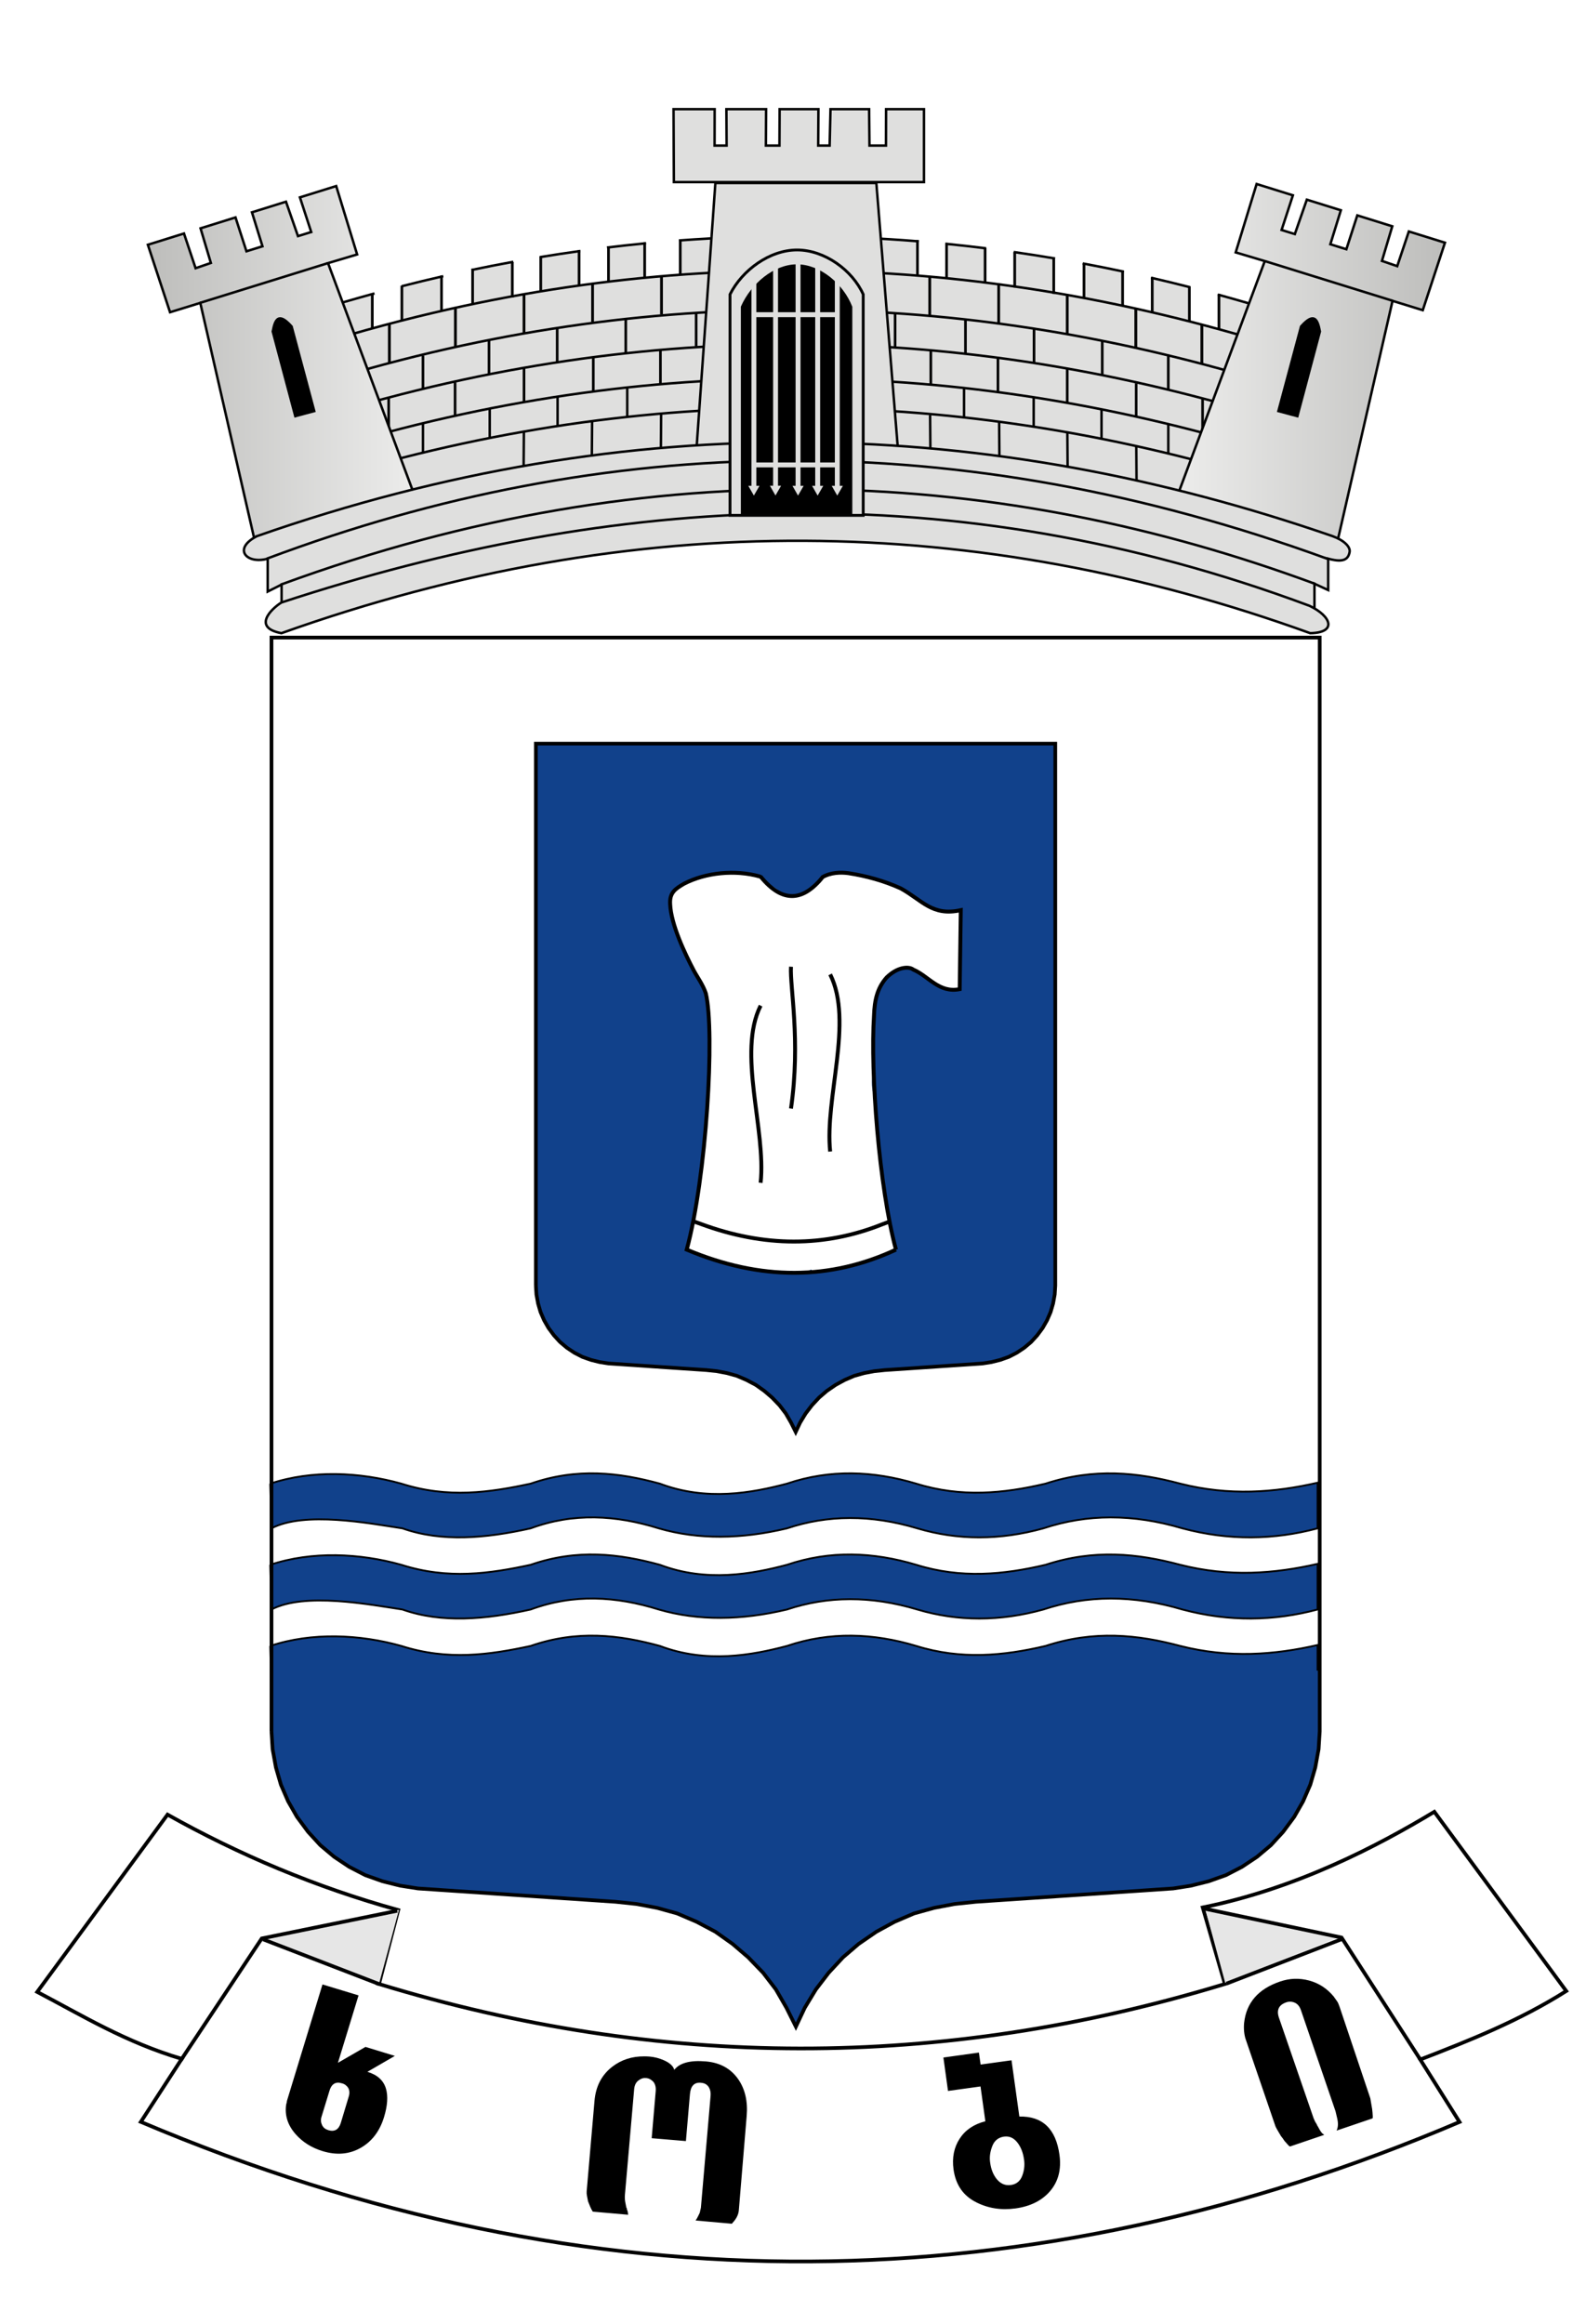 <?xml version="1.0" encoding="UTF-8" standalone="no"?>
<!-- Created with Inkscape (http://www.inkscape.org/) -->

<svg
   xmlns:dc="http://purl.org/dc/elements/1.1/"
   xmlns:cc="http://creativecommons.org/ns#"
   xmlns:rdf="http://www.w3.org/1999/02/22-rdf-syntax-ns#"
   xmlns:svg="http://www.w3.org/2000/svg"
   xmlns="http://www.w3.org/2000/svg"
   xmlns:xlink="http://www.w3.org/1999/xlink"
   version="1.1"
   width="430"
   height="630"
   id="svg3262">
  <defs
     id="defs3264">
    <linearGradient
       x1="295.087"
       y1="474.141"
       x2="405.954"
       y2="474.141"
       id="linearGradient4243"
       xlink:href="#linearGradient3861"
       gradientUnits="userSpaceOnUse" />
    <linearGradient
       id="linearGradient3861">
      <stop
         id="stop3863"
         style="stop-color:#bdbdbb;stop-opacity:1"
         offset="0" />
      <stop
         id="stop3865"
         style="stop-color:#ededec;stop-opacity:1"
         offset="1" />
    </linearGradient>
    <linearGradient
       x1="714.046"
       y1="473.309"
       x2="824.913"
       y2="473.309"
       id="linearGradient4245"
       xlink:href="#linearGradient3851"
       gradientUnits="userSpaceOnUse" />
    <linearGradient
       id="linearGradient3851">
      <stop
         id="stop3853"
         style="stop-color:#ededec;stop-opacity:1"
         offset="0" />
      <stop
         id="stop3855"
         style="stop-color:#bdbdbb;stop-opacity:1"
         offset="1" />
    </linearGradient>
  </defs>
  <g
     transform="translate(-132.63,-210.867)"
     id="layer1">
    <rect
       width="430"
       height="630"
       x="132.63"
       y="210.867"
       id="rect4309"
       style="fill:#ffffff;fill-opacity:1;stroke:none" />
    <path
       d="m 235.385,748.73 c 75.724,23.104 152.158,23.491 229.338,0 l -6.006,-20.75 c 25.439,-5.158 47.241,-16.573 62.795,-25.937 l 35.766,48.598 c -12.732,8.044 -26.142,13.378 -39.588,18.565 l 10.648,16.927 c -115.172,49.042 -235.146,51.818 -357.525,-0.024 l 11.101,-17.085 c -15.294,-4.562 -26.802,-11.648 -39.19,-18.147 l 35.329,-48.071 c 19.362,10.855 40.1,19.646 62.55,25.869 l -5.217,20.054 z"
       id="path3608"
       style="fill:#ffffff;stroke:#000000;stroke-width:1px;stroke-linecap:butt;stroke-linejoin:miter;stroke-opacity:1" />
    <path
       d="m 203.929,736.216 36.875,-7.589 -5.446,20.179 z"
       id="path26651"
       style="fill:#e6e6e6;fill-opacity:1;stroke:none" />
    <path
       d="m 496.246,735.837 -36.875,-7.589 5.446,20.179 z"
       id="path27421"
       style="fill:#e6e6e6;fill-opacity:1;stroke:none" />
    <path
       d="m 517.709,769.209 -21.357,-33.07 -37.549,-7.915"
       id="path2820-5"
       style="fill:none;stroke:#000000;stroke-width:1px;stroke-linecap:butt;stroke-linejoin:miter;stroke-opacity:1" />
    <path
       d="m 181.631,769.45 21.971,-33.07 36.73,-7.506"
       id="path2824-1"
       style="fill:none;stroke:#000000;stroke-width:1px;stroke-linecap:butt;stroke-linejoin:miter;stroke-opacity:1" />
    <path
       d="m 465.162,748.62 31.461,-12.13"
       id="path2822-5"
       style="fill:none;stroke:#000000;stroke-width:1px;stroke-linecap:butt;stroke-linejoin:miter;stroke-opacity:1" />
    <path
       d="m 235.439,748.761 -31.461,-12.13"
       id="path2826-7"
       style="fill:none;stroke:#000000;stroke-width:1px;stroke-linecap:butt;stroke-linejoin:miter;stroke-opacity:1" />
    <path
       d="m 205.895,657.087 c 11.289,-3.77 24.259,-3.164 35.548,0 12.664,4.042 23.946,2.392 35.049,0 12.633,-4.385 23.985,-3.022 35.049,0 12.636,4.791 24.976,2.508 34.455,0 11.683,-3.955 23.366,-3.496 35.049,0 12.174,3.79 23.656,2.684 35.049,0 13.168,-4.307 24.925,-3.098 36.534,0 13.306,3.37 25.497,2.424 37.226,-0.252 l 0,12.371 c -11.85,3.149 -23.991,3.375 -36.631,0 -13.428,-3.983 -25.876,-3.936 -37.722,0 -11.794,3.264 -23.156,3.264 -34.158,0 -12.551,-3.78 -24.379,-3.677 -35.346,0 -12.307,2.934 -24.026,3.123 -34.752,0 -11.584,-3.621 -23.168,-4.296 -34.752,0 -12.181,2.721 -24.135,3.764 -34.752,0 -9.008,-1.37 -26.527,-4.735 -35.535,0 l -0.31,-12.12 z"
       id="path5336"
       style="fill:#11418b;fill-opacity:1;fill-rule:evenodd;stroke:#000000;stroke-width:0.5;stroke-linecap:butt;stroke-linejoin:miter;stroke-miterlimit:4;stroke-opacity:1;stroke-dasharray:none" />
    <g
       transform="matrix(0.665,0,0,0.665,-23.847,-4.529)"
       id="layer1-8">
      <g
         id="g6645">
        <path
           d="m 528.938,420.768 -16.646,1.457 0.208,13.317 -14.254,1.665 -0.416,-14.149 -14.045,1.665 0,13.733 -12.173,1.873 0,-14.358 -15.502,2.601 -0.416,14.149 -11.444,2.185 -0.208,-14.358 -16.126,3.641 -0.208,13.317 -12.589,3.433 0.416,-14.358 -16.022,3.745 -0.416,13.733 -12.277,3.849 0.416,-14.358 -12.277,4.474 29.131,81.568 122.352,-22.473 c -0.135,0.233 2.497,-86.354 2.497,-86.354 z"
           id="path3902"
           style="fill:#dfdfde;fill-opacity:1;stroke:none" />
        <path
           d="m 592.611,421.184 16.646,1.457 -0.208,13.317 11.861,1.04 0.416,-14.149 15.19,2.289 0,13.733 12.485,1.873 0,-14.358 15.814,2.497 0.416,14.149 12.069,2.289 0.208,-14.358 15.398,3.954 0.208,13.317 12.069,2.705 -0.416,-14.358 14.982,4.578 0.416,13.733 12.485,3.537 -0.416,-14.358 14.358,4.37 -29.131,81.568 -122.352,-22.473 c 0.135,0.233 -2.497,-86.354 -2.497,-86.354 z"
           id="path3132"
           style="fill:#dfdfde;fill-opacity:1;stroke:none" />
        <path
           d="m 448.897,499.767 -0.147,18.833"
           id="path3068"
           style="fill:none;stroke:#000000;stroke-width:1px;stroke-linecap:butt;stroke-linejoin:miter;stroke-opacity:1" />
        <path
           d="m 476.706,495.647 -0.147,18.833"
           id="path3070"
           style="fill:none;stroke:#000000;stroke-width:1px;stroke-linecap:butt;stroke-linejoin:miter;stroke-opacity:1" />
        <path
           d="m 504.853,492.824 -0.147,18.833"
           id="path3072"
           style="fill:none;stroke:#000000;stroke-width:1px;stroke-linecap:butt;stroke-linejoin:miter;stroke-opacity:1" />
        <path
           d="m 393.766,486.069 0,13.89"
           id="path3074"
           style="fill:none;stroke:#000000;stroke-width:1.073px;stroke-linecap:butt;stroke-linejoin:miter;stroke-opacity:1" />
        <path
           d="m 434.964,490.47 0,12.065"
           id="path3076"
           style="fill:none;stroke:#000000;stroke-width:1px;stroke-linecap:butt;stroke-linejoin:miter;stroke-opacity:1" />
        <path
           d="m 462.625,485.468 0,12.065"
           id="path3078"
           style="fill:none;stroke:#000000;stroke-width:1px;stroke-linecap:butt;stroke-linejoin:miter;stroke-opacity:1" />
        <path
           d="m 491.022,481.936 0,12.065"
           id="path3080"
           style="fill:none;stroke:#000000;stroke-width:1px;stroke-linecap:butt;stroke-linejoin:miter;stroke-opacity:1" />
        <path
           d="m 407.744,496.65 0,12.065"
           id="path3082"
           style="fill:none;stroke:#000000;stroke-width:1px;stroke-linecap:butt;stroke-linejoin:miter;stroke-opacity:1" />
        <path
           d="m 420.839,479.89 0,13.89"
           id="path3084"
           style="fill:none;stroke:#000000;stroke-width:1.073px;stroke-linecap:butt;stroke-linejoin:miter;stroke-opacity:1" />
        <path
           d="m 448.941,474.151 0,13.89"
           id="path3086"
           style="fill:none;stroke:#000000;stroke-width:1.073px;stroke-linecap:butt;stroke-linejoin:miter;stroke-opacity:1" />
        <path
           d="m 477.191,469.737 0,13.89"
           id="path3088"
           style="fill:none;stroke:#000000;stroke-width:1.073px;stroke-linecap:butt;stroke-linejoin:miter;stroke-opacity:1" />
        <path
           d="m 504.559,466.5 0,13.89"
           id="path3090"
           style="fill:none;stroke:#000000;stroke-width:1.073px;stroke-linecap:butt;stroke-linejoin:miter;stroke-opacity:1" />
        <path
           d="m 519.125,451.198 0,13.89"
           id="path3092"
           style="fill:none;stroke:#000000;stroke-width:1.073px;stroke-linecap:butt;stroke-linejoin:miter;stroke-opacity:1" />
        <path
           d="m 407.744,468.854 0,13.89"
           id="path3094"
           style="fill:none;stroke:#000000;stroke-width:1.073px;stroke-linecap:butt;stroke-linejoin:miter;stroke-opacity:1" />
        <path
           d="m 434.669,462.675 0,13.89"
           id="path3096"
           style="fill:none;stroke:#000000;stroke-width:1.073px;stroke-linecap:butt;stroke-linejoin:miter;stroke-opacity:1" />
        <path
           d="m 462.478,457.819 0,13.89"
           id="path3098"
           style="fill:none;stroke:#000000;stroke-width:1.073px;stroke-linecap:butt;stroke-linejoin:miter;stroke-opacity:1" />
        <path
           d="m 490.434,454.141 0,13.89"
           id="path3100"
           style="fill:none;stroke:#000000;stroke-width:1.073px;stroke-linecap:butt;stroke-linejoin:miter;stroke-opacity:1" />
        <path
           d="m 504.999,436.653 0,15.451"
           id="path3102"
           style="fill:none;stroke:#000000;stroke-width:1.132px;stroke-linecap:butt;stroke-linejoin:miter;stroke-opacity:1" />
        <path
           d="m 476.896,439.743 0,15.451"
           id="path3104"
           style="fill:none;stroke:#000000;stroke-width:1.132px;stroke-linecap:butt;stroke-linejoin:miter;stroke-opacity:1" />
        <path
           d="m 448.941,444.157 0,15.451"
           id="path3106"
           style="fill:none;stroke:#000000;stroke-width:1.132px;stroke-linecap:butt;stroke-linejoin:miter;stroke-opacity:1" />
        <path
           d="m 420.985,449.339 0,16.155"
           id="path3108"
           style="fill:none;stroke:#000000;stroke-width:1.157px;stroke-linecap:butt;stroke-linejoin:miter;stroke-opacity:1" />
        <path
           d="m 394.059,456.06 0,16.054"
           id="path3110"
           style="fill:none;stroke:#000000;stroke-width:1.154px;stroke-linecap:butt;stroke-linejoin:miter;stroke-opacity:1" />
        <path
           d="m 512.65,421.424 0,14.447"
           id="path3112"
           style="fill:none;stroke:#000000;stroke-width:1.094px;stroke-linecap:butt;stroke-linejoin:miter;stroke-opacity:1" />
        <path
           d="m 498.141,422.642 0,14.447"
           id="path3114"
           style="fill:none;stroke:#000000;stroke-width:1.094px;stroke-linecap:butt;stroke-linejoin:miter;stroke-opacity:1" />
        <path
           d="m 483.388,424.429 0,14.447"
           id="path3116"
           style="fill:none;stroke:#000000;stroke-width:1.094px;stroke-linecap:butt;stroke-linejoin:miter;stroke-opacity:1" />
        <path
           d="m 415.315,436.246 0,14.447"
           id="path3118"
           style="fill:none;stroke:#000000;stroke-width:1.094px;stroke-linecap:butt;stroke-linejoin:miter;stroke-opacity:1" />
        <path
           d="m 471.392,425.873 0,14.447"
           id="path3120"
           style="fill:none;stroke:#000000;stroke-width:1.094px;stroke-linecap:butt;stroke-linejoin:miter;stroke-opacity:1" />
        <path
           d="m 455.768,428.4 0,14.447"
           id="path3122"
           style="fill:none;stroke:#000000;stroke-width:1.094px;stroke-linecap:butt;stroke-linejoin:miter;stroke-opacity:1" />
        <path
           d="m 444.172,430.728 0,14.447"
           id="path3124"
           style="fill:none;stroke:#000000;stroke-width:1.094px;stroke-linecap:butt;stroke-linejoin:miter;stroke-opacity:1" />
        <path
           d="m 427.987,433.524 0,14.447"
           id="path3126"
           style="fill:none;stroke:#000000;stroke-width:1.094px;stroke-linecap:butt;stroke-linejoin:miter;stroke-opacity:1" />
        <path
           d="m 387.084,443.455 0,14.447"
           id="path3128"
           style="fill:none;stroke:#000000;stroke-width:1.094px;stroke-linecap:butt;stroke-linejoin:miter;stroke-opacity:1" />
        <path
           d="m 399.149,440.366 0,14.447"
           id="path3130"
           style="fill:none;stroke:#000000;stroke-width:1.094px;stroke-linecap:butt;stroke-linejoin:miter;stroke-opacity:1" />
        <path
           d="m 340.001,458.496 c 16.079,-5.631 32.073,-10.613 47.985,-14.964 m 11.104,-2.938 c 5.656,-1.446 11.302,-2.813 16.938,-4.101 m 11.443,-2.51 c 5.711,-1.2 11.412,-2.32 17.103,-3.36 m 10.819,-1.883 c 5.526,-0.914 11.042,-1.753 16.548,-2.518 m 10.823,-1.409 c 5.311,-0.645 10.613,-1.222 15.906,-1.73 m 13.526,-1.152 c 32.9,-2.446 65.458,-2.265 97.696,0.367 m 10.808,0.975 c 5.559,0.549 11.108,1.171 16.647,1.865 m 11.229,1.506 c 5.643,0.807 11.276,1.688 16.899,2.642 m 11.254,2.009 c 5.598,1.049 11.187,2.17 16.766,3.362 m 11.081,2.464 c 5.322,1.23 10.636,2.524 15.941,3.882 m 11.318,2.996 c 15.67,4.287 31.269,9.126 46.798,14.497"
           id="path3002"
           style="fill:none;stroke:#000000;stroke-width:1px;stroke-linecap:butt;stroke-linejoin:miter;stroke-opacity:1" />
        <path
           d="m 698.567,505.652 0.147,18.833"
           id="path3799"
           style="fill:none;stroke:#000000;stroke-width:1px;stroke-linecap:butt;stroke-linejoin:miter;stroke-opacity:1" />
        <path
           d="m 670.464,500.061 0.147,18.833"
           id="path3797"
           style="fill:none;stroke:#000000;stroke-width:1px;stroke-linecap:butt;stroke-linejoin:miter;stroke-opacity:1" />
        <path
           d="m 642.656,495.942 0.147,18.833"
           id="path3795"
           style="fill:none;stroke:#000000;stroke-width:1px;stroke-linecap:butt;stroke-linejoin:miter;stroke-opacity:1" />
        <path
           d="m 340.001,472.496 c 19.824,-6.942 39.519,-12.898 59.09,-17.902 C 530.775,420.925 656.837,430.37 778.635,472.496"
           id="path3791"
           style="fill:none;stroke:#000000;stroke-width:1px;stroke-linecap:butt;stroke-linejoin:miter;stroke-opacity:1" />
        <path
           d="m 340.001,488.496 c 19.824,-6.942 39.519,-12.898 59.09,-17.902 C 530.775,436.925 656.837,446.37 778.635,488.496"
           id="path3789"
           style="fill:none;stroke:#000000;stroke-width:1px;stroke-linecap:butt;stroke-linejoin:miter;stroke-opacity:1" />
        <path
           d="m 340.001,502.496 c 19.824,-6.942 39.519,-12.898 59.09,-17.902 C 530.775,450.925 656.837,460.37 778.635,502.496"
           id="path3787"
           style="fill:none;stroke:#000000;stroke-width:1px;stroke-linecap:butt;stroke-linejoin:miter;stroke-opacity:1" />
        <path
           d="m 340.001,516.496 c 19.824,-6.942 39.519,-12.898 59.09,-17.902 C 530.775,464.925 656.837,474.37 778.635,516.496"
           id="path3785"
           style="fill:none;stroke:#000000;stroke-width:1px;stroke-linecap:butt;stroke-linejoin:miter;stroke-opacity:1" />
        <path
           d="m 614.509,493.119 0.147,18.833"
           id="path3793"
           style="fill:none;stroke:#000000;stroke-width:1px;stroke-linecap:butt;stroke-linejoin:miter;stroke-opacity:1" />
        <path
           d="m 725.596,486.364 0,13.89"
           id="path3018"
           style="fill:none;stroke:#000000;stroke-width:1.073px;stroke-linecap:butt;stroke-linejoin:miter;stroke-opacity:1" />
        <path
           d="m 340.001,528.496 c 19.824,-6.942 39.519,-12.898 59.09,-17.902 C 530.775,476.925 656.837,486.37 778.635,528.496"
           id="path3015"
           style="fill:none;stroke:#000000;stroke-width:1px;stroke-linecap:butt;stroke-linejoin:miter;stroke-opacity:1" />
        <path
           d="m 510.043,398.129 101.965,0 0,-29.721 -15.449,0 -0.043,14.84 -6.723,0 -0.149,-14.84 -15.743,0 -0.354,14.84 -4.666,0 0.091,-14.84 -15.817,0 -0.07,14.84 -5.532,0 0.085,-14.84 -16.185,0 0.087,14.84 -4.899,0 0.03,-14.84 -16.773,0 z"
           id="path3011"
           style="fill:#dfdfde;fill-opacity:1;stroke:#000000;stroke-width:1px;stroke-linecap:butt;stroke-linejoin:miter;stroke-opacity:1" />
        <path
           d="m 519.018,510.333 7.945,-111.823 65.622,0 9.122,112.411 z"
           id="path3009"
           style="fill:#dfdfde;fill-opacity:1;stroke:#000000;stroke-width:1px;stroke-linecap:butt;stroke-linejoin:miter;stroke-opacity:1" />
        <path
           d="m 372.369,399.752 -14.789,4.609 4.61,14.134 -5.402,1.67 -4.889,-14.034 -13.869,4.322 4.285,13.859 -6.533,2.033 -4.464,-13.801 -14.254,4.442 4.208,14.113 -6.225,2.143 -4.737,-14.151 -14.722,4.588 9.044,27.511 12.329,-3.806 23.156,101.144 65.337,-19.56 -36.414,-97.798 11.861,-3.537 z"
           id="path3005"
           style="fill:url(#linearGradient4243);fill-opacity:1;stroke:#000000;stroke-width:1px;stroke-linecap:butt;stroke-linejoin:miter;stroke-opacity:1" />
        <path
           d="m 747.631,398.92 14.789,4.609 -4.61,14.135 5.402,1.67 4.889,-14.034 13.869,4.322 -4.285,13.859 6.533,2.033 4.465,-13.801 14.254,4.442 -4.208,14.113 6.225,2.143 4.737,-14.151 14.722,4.588 -9.044,27.511 -12.329,-3.806 -23.156,101.144 -65.337,-19.56 36.414,-97.798 -11.861,-3.537 z"
           id="path3001"
           style="fill:url(#linearGradient4245);fill-opacity:1;stroke:#000000;stroke-width:1px;stroke-linecap:butt;stroke-linejoin:miter;stroke-opacity:1" />
        <path
           d="m 340.001,542.496 c 153.21,-53.656 298.734,-48.386 438.635,0 4.657,1.678 7.244,4.341 6.916,6.369 -0.586,3.626 -3.332,4.363 -9.204,2.657 l -216.196,-23.305 -212.685,22.265 c -10.098,5.069 -18.581,-2.235 -7.465,-7.985 z"
           id="path2993"
           style="fill:#dfdfde;fill-opacity:1;stroke:#000000;stroke-width:1px;stroke-linecap:butt;stroke-linejoin:miter;stroke-opacity:1" />
        <path
           d="m 368.858,431.216 -52.052,16.175"
           id="path3007"
           style="fill:none;stroke:#000000;stroke-width:1px;stroke-linecap:butt;stroke-linejoin:miter;stroke-opacity:1" />
        <path
           d="m 344.442,551.531 0,13.536 5.941,-2.991 3.666,0.416 107.24,-28.735 192.8,0 114.557,30.695 2.291,-2.705 5.863,2.705 0,-12.629 C 625.804,496.721 482.099,499.935 344.442,551.531 z"
           id="path2991"
           style="fill:#dfdfde;fill-opacity:1;stroke:#000000;stroke-width:1px;stroke-linecap:butt;stroke-linejoin:miter;stroke-opacity:1" />
        <path
           d="m 350.106,562.125 0,10.299 c 141.169,-44.896 281.502,-42.984 421.102,0 l 0,-10.594 C 645.059,515.22 503.101,505.967 350.106,562.125 z"
           id="path2989"
           style="fill:#dfdfde;fill-opacity:1;stroke:#000000;stroke-width:1px;stroke-linecap:butt;stroke-linejoin:miter;stroke-opacity:1" />
        <path
           d="m 349.989,569.546 c 135.583,-44.6 274.216,-52.759 419.197,1.324 8.839,4.175 11.459,10.953 0.294,11.161 -135.23,-48.89 -274.794,-51.54 -419.439,0 -11.88,-2.234 -4.348,-9.748 -0.052,-12.485 z"
           id="path2987"
           style="fill:#dfdfde;fill-opacity:1;stroke:#000000;stroke-width:1px;stroke-linecap:butt;stroke-linejoin:miter;stroke-opacity:1" />
        <path
           d="m 751.142,430.384 52.052,16.175"
           id="path3003"
           style="fill:none;stroke:#000000;stroke-width:1px;stroke-linecap:butt;stroke-linejoin:miter;stroke-opacity:1" />
        <path
           d="m 684.398,490.764 0,12.065"
           id="path3004"
           style="fill:none;stroke:#000000;stroke-width:1px;stroke-linecap:butt;stroke-linejoin:miter;stroke-opacity:1" />
        <path
           d="m 656.737,485.762 0,12.065"
           id="path3006"
           style="fill:none;stroke:#000000;stroke-width:1px;stroke-linecap:butt;stroke-linejoin:miter;stroke-opacity:1" />
        <path
           d="m 628.339,482.231 0,12.065"
           id="path3008"
           style="fill:none;stroke:#000000;stroke-width:1px;stroke-linecap:butt;stroke-linejoin:miter;stroke-opacity:1" />
        <path
           d="m 711.618,496.944 0,12.065"
           id="path3010"
           style="fill:none;stroke:#000000;stroke-width:1px;stroke-linecap:butt;stroke-linejoin:miter;stroke-opacity:1" />
        <path
           d="m 698.523,480.184 0,13.89"
           id="path3016"
           style="fill:none;stroke:#000000;stroke-width:1.073px;stroke-linecap:butt;stroke-linejoin:miter;stroke-opacity:1" />
        <path
           d="m 670.42,474.446 0,13.89"
           id="path3020"
           style="fill:none;stroke:#000000;stroke-width:1.073px;stroke-linecap:butt;stroke-linejoin:miter;stroke-opacity:1" />
        <path
           d="m 642.17,470.032 0,13.89"
           id="path3022"
           style="fill:none;stroke:#000000;stroke-width:1.073px;stroke-linecap:butt;stroke-linejoin:miter;stroke-opacity:1" />
        <path
           d="m 614.803,466.795 0,13.89"
           id="path3024"
           style="fill:none;stroke:#000000;stroke-width:1.073px;stroke-linecap:butt;stroke-linejoin:miter;stroke-opacity:1" />
        <path
           d="m 600.237,451.492 0,13.89"
           id="path3026"
           style="fill:none;stroke:#000000;stroke-width:1.073px;stroke-linecap:butt;stroke-linejoin:miter;stroke-opacity:1" />
        <path
           d="m 711.618,469.149 0,13.89"
           id="path3028"
           style="fill:none;stroke:#000000;stroke-width:1.073px;stroke-linecap:butt;stroke-linejoin:miter;stroke-opacity:1" />
        <path
           d="m 684.692,462.969 0,13.89"
           id="path3030"
           style="fill:none;stroke:#000000;stroke-width:1.073px;stroke-linecap:butt;stroke-linejoin:miter;stroke-opacity:1" />
        <path
           d="m 656.884,458.114 0,13.89"
           id="path3032"
           style="fill:none;stroke:#000000;stroke-width:1.073px;stroke-linecap:butt;stroke-linejoin:miter;stroke-opacity:1" />
        <path
           d="m 628.928,454.435 0,13.89"
           id="path3034"
           style="fill:none;stroke:#000000;stroke-width:1.073px;stroke-linecap:butt;stroke-linejoin:miter;stroke-opacity:1" />
        <path
           d="m 614.362,436.947 0,15.451"
           id="path3036"
           style="fill:none;stroke:#000000;stroke-width:1.132px;stroke-linecap:butt;stroke-linejoin:miter;stroke-opacity:1" />
        <path
           d="m 642.465,440.037 0,15.451"
           id="path3038"
           style="fill:none;stroke:#000000;stroke-width:1.132px;stroke-linecap:butt;stroke-linejoin:miter;stroke-opacity:1" />
        <path
           d="m 670.421,444.451 0,15.451"
           id="path3040"
           style="fill:none;stroke:#000000;stroke-width:1.132px;stroke-linecap:butt;stroke-linejoin:miter;stroke-opacity:1" />
        <path
           d="m 698.377,449.633 0,16.155"
           id="path3042"
           style="fill:none;stroke:#000000;stroke-width:1.157px;stroke-linecap:butt;stroke-linejoin:miter;stroke-opacity:1" />
        <path
           d="m 725.302,456.354 0,16.054"
           id="path3044"
           style="fill:none;stroke:#000000;stroke-width:1.154px;stroke-linecap:butt;stroke-linejoin:miter;stroke-opacity:1" />
        <path
           d="m 609.36,421.792 0,14.447"
           id="path3046"
           style="fill:none;stroke:#000000;stroke-width:1.094px;stroke-linecap:butt;stroke-linejoin:miter;stroke-opacity:1" />
        <path
           d="m 621.22,422.936 0,14.447"
           id="path3048"
           style="fill:none;stroke:#000000;stroke-width:1.094px;stroke-linecap:butt;stroke-linejoin:miter;stroke-opacity:1" />
        <path
           d="m 636.93,425.017 0,14.447"
           id="path3050"
           style="fill:none;stroke:#000000;stroke-width:1.094px;stroke-linecap:butt;stroke-linejoin:miter;stroke-opacity:1" />
        <path
           d="m 705.077,436.982 0,14.447"
           id="path3052"
           style="fill:none;stroke:#000000;stroke-width:1.094px;stroke-linecap:butt;stroke-linejoin:miter;stroke-opacity:1" />
        <path
           d="m 648.999,426.682 0,14.447"
           id="path3054"
           style="fill:none;stroke:#000000;stroke-width:1.094px;stroke-linecap:butt;stroke-linejoin:miter;stroke-opacity:1" />
        <path
           d="m 664.917,429.283 0,14.447"
           id="path3056"
           style="fill:none;stroke:#000000;stroke-width:1.094px;stroke-linecap:butt;stroke-linejoin:miter;stroke-opacity:1" />
        <path
           d="m 677.249,431.243 0,14.447"
           id="path3058"
           style="fill:none;stroke:#000000;stroke-width:1.094px;stroke-linecap:butt;stroke-linejoin:miter;stroke-opacity:1" />
        <path
           d="m 692.993,434.333 0,14.447"
           id="path3060"
           style="fill:none;stroke:#000000;stroke-width:1.094px;stroke-linecap:butt;stroke-linejoin:miter;stroke-opacity:1" />
        <path
           d="m 732.278,443.75 0,14.447"
           id="path3062"
           style="fill:none;stroke:#000000;stroke-width:1.094px;stroke-linecap:butt;stroke-linejoin:miter;stroke-opacity:1" />
        <path
           d="m 720.213,440.66 0,14.447"
           id="path3064"
           style="fill:none;stroke:#000000;stroke-width:1.094px;stroke-linecap:butt;stroke-linejoin:miter;stroke-opacity:1" />
        <path
           d="m 355.698,493.56 7.727,-2.07 -9.243,-34.497 c -5.496,-6.175 -6.807,-2.585 -7.668,2.055 z"
           id="path3915"
           style="fill:#000000;fill-opacity:1;stroke:#000000;stroke-width:1px;stroke-linecap:butt;stroke-linejoin:miter;stroke-opacity:1" />
        <path
           d="m 764.241,493.56 -7.727,-2.07 9.243,-34.497 c 5.496,-6.175 6.807,-2.585 7.668,2.055 z"
           id="path3919"
           style="fill:#000000;fill-opacity:1;stroke:#000000;stroke-width:1px;stroke-linecap:butt;stroke-linejoin:miter;stroke-opacity:1" />
        <path
           d="m 532.937,533.995 54.297,0 0,-90.094 c -4.39,-9.81 -15.704,-18.096 -26.969,-18.092 -11.213,0.003 -22.376,8.252 -27.329,18.092 z"
           id="path3923"
           style="fill:#dfdfde;fill-opacity:1;stroke:#000000;stroke-width:1.152px;stroke-linecap:butt;stroke-linejoin:miter;stroke-opacity:1" />
        <path
           d="m 537.851,533.089 44.435,0 0,-84.045 c -3.593,-9.151 -12.851,-16.881 -22.07,-16.878 -9.176,0.003 -18.312,7.698 -22.365,16.878 z"
           id="path3921"
           style="fill:#000000;fill-opacity:1;stroke:#000000;stroke-width:1.006px;stroke-linecap:butt;stroke-linejoin:miter;stroke-opacity:1" />
        <path
           d="m 542.672,437.623 0,84.897"
           id="path3936"
           style="fill:#dfdfde;fill-opacity:1;stroke:#dfdfde;stroke-width:2;stroke-linecap:butt;stroke-linejoin:miter;stroke-miterlimit:4;stroke-opacity:1;stroke-dasharray:none;marker-start:none;marker-end:none" />
        <path
           d="m 576.672,437.623 0,84.897"
           id="path3938"
           style="fill:#dfdfde;fill-opacity:1;stroke:#dfdfde;stroke-width:2;stroke-linecap:butt;stroke-linejoin:miter;stroke-miterlimit:4;stroke-opacity:1;stroke-dasharray:none;marker-start:none;marker-end:none" />
        <path
           d="m 568.672,431.624 0,90.896"
           id="path3940"
           style="fill:#dfdfde;fill-opacity:1;stroke:#dfdfde;stroke-width:2;stroke-linecap:butt;stroke-linejoin:miter;stroke-miterlimit:4;stroke-opacity:1;stroke-dasharray:none;marker-start:none;marker-end:none" />
        <path
           d="m 551.504,432.658 0,89.862"
           id="path3942"
           style="fill:#dfdfde;fill-opacity:1;stroke:#dfdfde;stroke-width:2;stroke-linecap:butt;stroke-linejoin:miter;stroke-miterlimit:4;stroke-opacity:1;stroke-dasharray:none;marker-start:none;marker-end:none" />
        <path
           d="m 560.672,437.623 0,84.897"
           id="path3944"
           style="fill:none;stroke:#dfdfde;stroke-width:1px;stroke-linecap:butt;stroke-linejoin:miter;stroke-opacity:1" />
        <path
           d="m 560.672,429.141 0,93.379"
           id="path3946"
           style="fill:#dfdfde;fill-opacity:1;stroke:#dfdfde;stroke-width:2;stroke-linecap:butt;stroke-linejoin:miter;stroke-miterlimit:4;stroke-opacity:1;stroke-dasharray:none;marker-start:none;marker-end:none" />
        <path
           d="m 542.464,452.188 33.917,0"
           id="path6084"
           style="fill:none;stroke:#dfdfde;stroke-width:2;stroke-linecap:butt;stroke-linejoin:miter;stroke-miterlimit:4;stroke-opacity:1;stroke-dasharray:none" />
        <path
           d="m 542.464,513.437 33.917,0"
           id="path6086"
           style="fill:none;stroke:#dfdfde;stroke-width:2;stroke-linecap:butt;stroke-linejoin:miter;stroke-miterlimit:4;stroke-opacity:1;stroke-dasharray:none" />
        <path
           d="m 558.733,522.153 3.876,0 -1.951,3.379 z"
           id="path6094"
           style="fill:#dfdfde;fill-opacity:1;stroke:#dfdfde;stroke-width:0.4;stroke-linecap:butt;stroke-linejoin:miter;stroke-miterlimit:4;stroke-opacity:1;stroke-dasharray:none" />
        <path
           d="m 566.733,522.153 3.876,0 -1.951,3.379 z"
           id="path6288"
           style="fill:#dfdfde;fill-opacity:1;stroke:#dfdfde;stroke-width:0.4;stroke-linecap:butt;stroke-linejoin:miter;stroke-miterlimit:4;stroke-opacity:1;stroke-dasharray:none" />
        <path
           d="m 574.733,522.153 3.876,0 -1.951,3.379 z"
           id="path6290"
           style="fill:#dfdfde;fill-opacity:1;stroke:#dfdfde;stroke-width:0.4;stroke-linecap:butt;stroke-linejoin:miter;stroke-miterlimit:4;stroke-opacity:1;stroke-dasharray:none" />
        <path
           d="m 540.733,522.153 3.876,0 -1.951,3.379 z"
           id="path6292"
           style="fill:#dfdfde;fill-opacity:1;stroke:#dfdfde;stroke-width:0.4;stroke-linecap:butt;stroke-linejoin:miter;stroke-miterlimit:4;stroke-opacity:1;stroke-dasharray:none" />
        <path
           d="m 549.542,522.116 3.876,0 -1.951,3.379 z"
           id="path6294"
           style="fill:#dfdfde;fill-opacity:1;stroke:#dfdfde;stroke-width:0.4;stroke-linecap:butt;stroke-linejoin:miter;stroke-miterlimit:4;stroke-opacity:1;stroke-dasharray:none" />
      </g>
    </g>
    <path
       d="m 483.594,747.318 c -1.317,0.047 -2.622,0.301 -3.938,0.75 -5.886,2.012 -9.133,5.745 -9.719,11.219 -0.073,0.772 -0.078,1.552 0,2.344 0.078,0.792 0.215,1.471 0.406,2.031 l 8.094,23.656 c 0.044,0.129 0.236,0.501 0.594,1.125 l 0.906,1.531 0.469,0.594 0.438,0.656 1,1.125 c 0.124,0.15 0.252,0.265 0.375,0.344 0.029,0.014 0.091,0.044 0.156,0.094 l 9.281,-3.156 c -0.058,-0.028 -0.115,-0.085 -0.188,-0.156 l -0.375,-0.281 c -0.189,-0.2 -0.399,-0.495 -0.625,-0.875 l -0.5,-0.906 c -0.146,-0.215 -0.279,-0.438 -0.375,-0.719 -0.328,-0.466 -0.592,-0.988 -0.812,-1.562 l -9.406,-27.281 c -0.707,-2.07 -0.027,-3.464 2,-4.156 0.755,-0.258 1.508,-0.232 2.281,0.094 0.773,0.326 1.341,1.018 1.688,2.031 l 9.375,27.406 0.406,1.719 c 0.371,1.438 0.329,2.605 -0.125,3.531 l 9.75,-3.312 c 0.071,-0.145 0.086,-0.375 0.062,-0.656 l -0.062,-0.906 -0.094,-0.938 -0.5,-2.938 -8.312,-24.75 c -0.243,-0.712 -0.467,-1.228 -0.656,-1.5 l -1,-1.406 c -1.789,-2.134 -3.986,-3.57 -6.625,-4.281 -1.32,-0.356 -2.651,-0.516 -3.969,-0.469 z m -263.531,1.531 -9.625,31.531 -0.094,0.562 -0.125,0.438 c -0.437,2.916 0.402,5.617 2.562,8.062 1.893,2.15 4.327,3.683 7.312,4.594 3.814,1.164 7.257,0.861 10.312,-0.875 3.055,-1.736 5.173,-4.508 6.344,-8.344 0.938,-3.073 1.124,-5.648 0.531,-7.688 -0.649,-2.247 -2.329,-3.769 -5.031,-4.594 l 7.438,-4.312 -7.969,-2.438 -7.469,4.312 5.594,-18.281 -9.781,-2.969 z m 177.969,18.469 -9.625,1.344 1.25,9.062 8.812,-1.219 1.312,9.438 c -3.133,0.801 -5.442,2.369 -6.969,4.719 -1.527,2.35 -2.099,5.139 -1.656,8.344 0.303,2.189 1.011,4.025 2.094,5.531 0.996,1.381 2.355,2.507 4.062,3.375 3.215,1.626 6.751,2.196 10.656,1.656 4.018,-0.555 7.129,-2.115 9.312,-4.625 2.281,-2.638 3.143,-5.934 2.594,-9.906 -0.973,-7.042 -4.59,-10.507 -10.875,-10.375 l -2.125,-15.25 -8.375,1.156 -0.469,-3.25 z m -90.719,1.031 c -3.347,-0.026 -6.243,0.922 -8.688,2.812 -2.868,2.222 -4.471,5.3 -4.812,9.25 l -2.125,24.531 c -0.033,0.386 -0.003,0.815 0.094,1.281 l 0.281,1.438 0.594,1.469 c 0.169,0.426 0.407,0.854 0.688,1.312 l 9.594,0.844 -0.125,-0.875 -0.219,-0.625 -0.031,-0.281 -0.125,-0.188 -0.281,-1.438 c -0.112,-0.559 -0.162,-1.237 -0.094,-2.031 l 2.5,-28.594 c 0.09,-1.044 0.463,-1.829 1.125,-2.344 0.662,-0.515 1.302,-0.742 1.938,-0.688 l 0.188,0 c 0.726,0.063 1.382,0.409 1.969,1.031 0.494,0.637 0.713,1.478 0.625,2.5 l -1.094,12.781 9.281,0.781 1.094,-12.75 c 0.188,-2.179 1.167,-3.215 2.938,-3.062 l 0.219,0.031 c 0.84,0.073 1.505,0.461 1.969,1.188 0.399,0.675 0.543,1.45 0.469,2.312 l -2.625,30.344 -0.312,1.375 -0.469,0.969 c -0.223,0.461 -0.447,0.823 -0.656,1.125 l 9.844,0.875 0.156,-0.219 c 1.031,-1.077 1.613,-2.212 1.719,-3.438 l 2.125,-25.531 c 0.339,-3.927 -0.402,-7.239 -2.25,-9.938 -2.012,-2.918 -4.945,-4.544 -8.781,-4.875 -4.268,-0.369 -7.127,0.395 -8.594,2.281 -0.277,-1.03 -1.227,-1.885 -2.812,-2.594 -1.234,-0.541 -2.504,-0.884 -3.844,-1 -0.497,-0.043 -0.991,-0.059 -1.469,-0.062 z m -83.125,7.125 c 0.354,-0.017 0.731,0.058 1.156,0.188 l 0.156,0.031 c 0.61,0.186 1.119,0.585 1.531,1.188 0.385,0.689 0.422,1.472 0.156,2.344 l -2.156,7.156 c -0.559,1.831 -1.706,2.487 -3.406,1.969 l -0.125,-0.062 c -0.719,-0.219 -1.238,-0.649 -1.562,-1.344 -0.324,-0.694 -0.382,-1.415 -0.156,-2.156 l 2.188,-7.156 c 0.419,-1.373 1.158,-2.105 2.219,-2.156 z m 181.25,14.594 c 1.271,5.6e-4 2.348,0.653 3.25,1.938 0.804,1.154 1.332,2.548 1.562,4.219 l 0.031,0.156 c 0.212,1.535 0.021,2.996 -0.531,4.406 -0.553,1.411 -1.573,2.232 -3.062,2.438 -1.557,0.215 -2.874,-0.379 -3.938,-1.75 -0.871,-1.145 -1.422,-2.557 -1.656,-4.25 l -0.031,-0.219 c -0.197,-1.422 0.021,-2.909 0.656,-4.469 0.587,-1.415 1.644,-2.229 3.156,-2.438 0.189,-0.026 0.381,-0.031 0.562,-0.031 z"
       id="text3871"
       style="font-size:15px;font-style:normal;font-variant:normal;font-weight:normal;font-stretch:normal;line-height:125%;letter-spacing:0px;word-spacing:0px;fill:#000000;fill-opacity:1;stroke:none;font-family:Sylfaen;-inkscape-font-specification:Sylfaen" />
    <g
       transform="matrix(0.497,0,0,0.497,104.088,201.421)"
       id="g3104"
       style="fill:#11418b;fill-opacity:1">
      <path
         d="M 349.754,720.287 V 424.637 h 283.35 v 295.65 l -0.3,4.8 -0.899,4.95 -1.351,4.651 -1.95,4.5 -2.399,4.198 -3,4.052 -3.3,3.599 -3.75,3.151 -4.051,2.698 -4.35,2.25 -4.65,1.65 -4.8,1.2 -4.8,0.75 -53.4,3.6 0,0 -5.7,0.602 -5.55,1.049 -5.399,1.5 -5.25,2.25 -4.95,2.701 -4.8,3.299 -4.2,3.6 -3.9,4.2 -3.45,4.5 -3,4.95 -2.399,5.1 0,0 -2.55,-5.1 -2.851,-4.95 -3.45,-4.5 -4.05,-4.2 -4.2,-3.6 -4.649,-3.299 -5.101,-2.701 -5.25,-2.25 -5.399,-1.5 -5.55,-1.049 -5.7,-0.602 -53.4,-3.6 0,0 -4.8,-0.75 -4.8,-1.2 -4.65,-1.65 -4.35,-2.25 -4.05,-2.698 -3.75,-3.151 -3.301,-3.599 -3,-4.052 -2.399,-4.198 -1.95,-4.5 -1.35,-4.651 -0.9,-4.95 -0.3,-4.8"
         id="path3107"
         style="fill:#11418b;fill-opacity:1;stroke:#000000;stroke-width:2.011;stroke-miterlimit:4;stroke-dasharray:none" />
    </g>
    <g
       transform="matrix(2.119,0,0,2.119,83.444,219.205)"
       id="g3814">
      <path
         d="m 110.412,109.265 c 0.662,-0.511 1.572,-0.505 2.326,-0.786 0.672,-0.352 1.214,-0.55 2.031,-0.688 1.254,-0.025 2.697,-0.19 3.963,0.033 0.742,0.251 1.365,0.397 1.867,0.59 0.506,0.488 1.031,0.881 1.638,1.179 0.504,0.3 0.751,0.615 1.245,0.917 0.649,0.227 1.83,0.454 2.49,-0.098 0.532,-0.206 1.029,-0.571 1.442,-0.983 0.251,-0.339 0.579,-0.616 0.884,-0.864 0.409,-0.358 0.827,-0.486 1.31,-0.708 0.804,0.261 1.444,-0.246 2.257,-0.032 0.936,0.16 2.121,0.244 2.797,0.555 0.841,0.295 1.858,0.464 2.608,0.788 0.723,0.258 1.401,0.475 2.031,1.016 0.437,0.293 0.977,0.616 1.375,0.852 0.791,0.631 1.53,1.095 2.456,1.409 0.789,0.327 1.943,0.355 2.849,0.262 0.489,-0.261 0.109,0.826 0.23,1.144 0.04,1.688 -0.084,3.326 -0.197,4.98 -0.063,1.182 0.129,2.462 -0.099,3.579 -0.244,0.53 -1.156,0.355 -1.703,0.122 -0.654,-0.207 -1.295,-0.371 -1.834,-0.753 -0.378,-0.709 -1.144,-0.623 -1.605,-1.212 -0.459,-0.233 -0.95,-0.495 -1.507,-0.688 -0.722,0.038 -1.238,0.298 -1.801,0.524 -0.393,0.497 -0.896,0.859 -1.31,1.31 -0.39,0.846 -0.845,1.912 -1.114,3.014 -0.223,0.913 0.026,1.904 0,2.85 0.243,1.749 -0.322,3.402 -0.164,5.172 0.023,1.091 -0.327,2.402 0.164,3.311 0.335,0.883 -0.163,1.887 0.262,2.751 0.231,0.849 0.122,1.831 0.229,2.683 -0.028,1.02 -0.018,2.205 0.36,2.918 0.212,1.034 0.076,2.404 0.166,3.427 0.5,0.865 0.446,2.034 0.554,3.124 0.42,0.563 0.274,1.571 0.622,2.293 0.191,0.683 0.309,1.686 0.524,2.358 0.276,0.878 -0.745,0.619 -1.179,0.95 -0.729,0.315 -1.349,0.567 -2.162,0.786 -0.89,0.169 -1.894,0.7 -2.784,0.786 -1.439,0.129 -2.822,0.402 -4.205,0.588 -0.507,0.448 -0.126,-0.885 -0.903,0.231 -1.792,-0.267 -3.664,0.159 -5.402,-0.44 -1.372,-0.152 -2.766,-0.321 -4.097,-0.673 -0.651,0.02 -1.018,-0.187 -1.703,-0.295 -0.665,-0.238 -1.498,-0.527 -2.064,-0.721 -0.723,-0.342 -1.65,-0.389 -2.195,-0.819 0.018,-0.636 0.472,-1.079 0.459,-1.736 0.441,-0.961 0.278,-2.016 0.524,-3.013 0.056,-0.79 0.402,-1.58 0.443,-2.408 0.367,-0.975 0.606,-2.093 0.508,-3.161 -0.079,-1.549 0.492,-2.91 0.41,-4.471 0.387,-1.468 -0.01,-3.084 0.229,-4.52 0.441,-0.212 -0.073,-0.783 0.098,-1.193 0.03,-0.812 0.08,-1.556 0.311,-2.312 -0.003,-1.282 -0.38,-2.649 -0.115,-3.847 0.038,-0.577 -0.156,-0.941 -0.049,-1.49 -0.006,-1.332 0.172,-2.67 -0.165,-3.963 -0.004,-0.742 -0.228,-1.347 -0.705,-1.818 -0.227,-0.566 -0.89,-1.144 -1.098,-1.868 -0.604,-1.074 -1.163,-2.129 -1.557,-3.259 -0.399,-1.139 -0.832,-2.283 -1.065,-3.374 -0.334,-0.768 -0.434,-1.772 -0.311,-2.604 0.304,-0.28 0.269,-0.752 0.623,-0.95 z"
         id="path3811"
         style="fill:#ffffff;fill-opacity:1;stroke:none" />
      <path
         d="m 120.533,108.217 c 2.848,3.501 5.493,3.132 7.992,0 m 9.325,47.724 c -8.375,3.905 -17.286,4 -26.773,0 2.526,-9.305 3.626,-27.822 2.442,-32.792 -0.379,-1.125 -1.094,-2.079 -1.536,-2.913 -1.142,-2.165 -2.923,-5.924 -3.025,-8.479 -0.104,-1.519 0.699,-1.999 1.797,-2.642 2.758,-1.421 6.509,-1.802 9.657,-0.918 0.04,0.011 0.196,0.098 0.236,0.11 m 17.201,47.635 c -2.167,-7.982 -3.284,-22.743 -2.811,-29.916 0.061,-1.969 0.408,-3.548 1.618,-4.909 1.449,-1.412 2.892,-1.421 3.398,-1.009 1.983,0.836 3.282,3.039 5.948,2.507 l 0.139,-10.108 c -3.662,0.818 -4.93,-1.268 -7.686,-2.786 -2.162,-0.978 -4.411,-1.588 -6.672,-1.941 -1.041,-0.14 -2.293,-0.099 -3.379,0.527"
         id="path3795-1"
         style="fill:none;stroke:#000000;stroke-width:0.5;stroke-linecap:butt;stroke-linejoin:miter;stroke-miterlimit:4;stroke-opacity:1;stroke-dasharray:none" />
      <path
         d="m 120.533,124.725 c -3.019,6.011 0.718,15.837 0,22.665"
         id="path3801"
         style="fill:none;stroke:#000000;stroke-width:0.5;stroke-linecap:butt;stroke-linejoin:miter;stroke-miterlimit:4;stroke-opacity:1;stroke-dasharray:none" />
      <path
         d="m 129.43,120.725 c 3.019,6.011 -0.718,15.837 0,22.665"
         id="path3803"
         style="fill:none;stroke:#000000;stroke-width:0.5;stroke-linecap:butt;stroke-linejoin:miter;stroke-miterlimit:4;stroke-opacity:1;stroke-dasharray:none" />
      <path
         d="m 124.416,119.747 c -0.158,2.543 1.261,9.449 0,18.145"
         id="path3807"
         style="fill:none;stroke:#000000;stroke-width:0.5;stroke-linecap:butt;stroke-linejoin:miter;stroke-miterlimit:4;stroke-opacity:1;stroke-dasharray:none" />
      <path
         d="m 136.996,152.364 c -0.131,0.054 -0.818,0.303 -0.949,0.355 -7.314,2.907 -15.031,2.946 -23.178,-0.068 -0.102,-0.038 -0.957,-0.338 -1.058,-0.376"
         id="path3809"
         style="fill:none;stroke:#000000;stroke-width:0.5;stroke-linecap:butt;stroke-linejoin:miter;stroke-miterlimit:4;stroke-opacity:1;stroke-dasharray:none" />
    </g>
    <path
       d="m 205.895,635.087 c 11.289,-3.77 24.259,-3.164 35.548,0 12.664,4.042 23.946,2.392 35.049,0 12.633,-4.385 23.985,-3.022 35.049,0 12.636,4.791 24.976,2.508 34.455,0 11.683,-3.955 23.366,-3.496 35.049,0 12.174,3.79 23.656,2.684 35.049,0 13.168,-4.307 24.925,-3.098 36.534,0 13.306,3.37 25.497,2.424 37.226,-0.252 l 0,12.371 c -11.85,3.149 -23.991,3.375 -36.631,0 -13.428,-3.983 -25.876,-3.936 -37.722,0 -11.794,3.264 -23.156,3.264 -34.158,0 -12.551,-3.78 -24.379,-3.677 -35.346,0 -12.307,2.934 -24.026,3.123 -34.752,0 -11.584,-3.621 -23.168,-4.296 -34.752,0 -12.181,2.721 -24.135,3.764 -34.752,0 -9.008,-1.37 -26.527,-4.735 -35.535,0 l -0.31,-12.12 z"
       id="path3922"
       style="fill:#11418b;fill-opacity:1;fill-rule:evenodd;stroke:#000000;stroke-width:0.5;stroke-linecap:butt;stroke-linejoin:miter;stroke-miterlimit:4;stroke-opacity:1;stroke-dasharray:none" />
    <path
       d="m 205.895,613.087 c 11.289,-3.77 24.259,-3.164 35.548,0 12.664,4.042 23.946,2.392 35.049,0 12.633,-4.385 23.985,-3.022 35.049,0 12.636,4.791 24.976,2.508 34.455,0 11.683,-3.955 23.366,-3.496 35.049,0 12.174,3.79 23.656,2.684 35.049,0 13.168,-4.307 24.925,-3.098 36.534,0 13.306,3.37 25.497,2.424 37.226,-0.252 l 0,12.371 c -11.85,3.149 -23.991,3.375 -36.631,0 -13.428,-3.983 -25.876,-3.936 -37.722,0 -11.794,3.264 -23.156,3.264 -34.158,0 -12.551,-3.78 -24.379,-3.677 -35.346,0 -12.307,2.934 -24.026,3.123 -34.752,0 -11.584,-3.621 -23.168,-4.296 -34.752,0 -12.181,2.721 -24.135,3.764 -34.752,0 -9.008,-1.37 -26.527,-4.735 -35.535,0 l -0.31,-12.12 z"
       id="path3924"
       style="fill:#11418b;fill-opacity:1;fill-rule:evenodd;stroke:#000000;stroke-width:0.5;stroke-linecap:butt;stroke-linejoin:miter;stroke-miterlimit:4;stroke-opacity:1;stroke-dasharray:none" />
    <g
       transform="matrix(1.003,0,0,1.003,-144.568,-42.195)"
       id="layer1-4">
      <path
         d="m 349.754,720.287 0,-16.427 283.35,0 0,16.427 -0.3,4.8 -0.899,4.95 -1.351,4.651 -1.95,4.5 -2.399,4.198 -3,4.052 -3.3,3.599 -3.75,3.151 -4.051,2.698 -4.35,2.25 -4.65,1.65 -4.8,1.2 -4.8,0.75 -53.4,3.6 0,0 -5.7,0.602 -5.55,1.049 -5.399,1.5 -5.25,2.25 -4.95,2.701 -4.8,3.299 -4.2,3.6 -3.9,4.2 -3.45,4.5 -3,4.95 -2.399,5.1 0,0 -2.55,-5.1 -2.851,-4.95 -3.45,-4.5 -4.05,-4.2 -4.2,-3.6 -4.649,-3.299 -5.101,-2.701 -5.25,-2.25 -5.399,-1.5 -5.55,-1.049 -5.7,-0.602 -53.4,-3.6 0,0 -4.8,-0.75 -4.8,-1.2 -4.65,-1.65 -4.35,-2.25 -4.05,-2.698 -3.75,-3.151 -3.301,-3.599 -3,-4.052 -2.399,-4.198 -1.95,-4.5 -1.35,-4.651 -0.9,-4.95 -0.3,-4.8"
         id="path3913"
         style="fill:#11418b;fill-opacity:1;stroke:none" />
      <path
         d="M 349.754,720.287 V 424.637 h 283.35 v 295.65 l -0.3,4.8 -0.899,4.95 -1.351,4.651 -1.95,4.5 -2.399,4.198 -3,4.052 -3.3,3.599 -3.75,3.151 -4.051,2.698 -4.35,2.25 -4.65,1.65 -4.8,1.2 -4.8,0.75 -53.4,3.6 0,0 -5.7,0.602 -5.55,1.049 -5.399,1.5 -5.25,2.25 -4.95,2.701 -4.8,3.299 -4.2,3.6 -3.9,4.2 -3.45,4.5 -3,4.95 -2.399,5.1 0,0 -2.55,-5.1 -2.851,-4.95 -3.45,-4.5 -4.05,-4.2 -4.2,-3.6 -4.649,-3.299 -5.101,-2.701 -5.25,-2.25 -5.399,-1.5 -5.55,-1.049 -5.7,-0.602 -53.4,-3.6 0,0 -4.8,-0.75 -4.8,-1.2 -4.65,-1.65 -4.35,-2.25 -4.05,-2.698 -3.75,-3.151 -3.301,-3.599 -3,-4.052 -2.399,-4.198 -1.95,-4.5 -1.35,-4.651 -0.9,-4.95 -0.3,-4.8"
         id="path30601"
         style="fill:none;stroke:#000000;stroke-width:0.997;stroke-miterlimit:4;stroke-dasharray:none" />
    </g>
  </g>
</svg>
